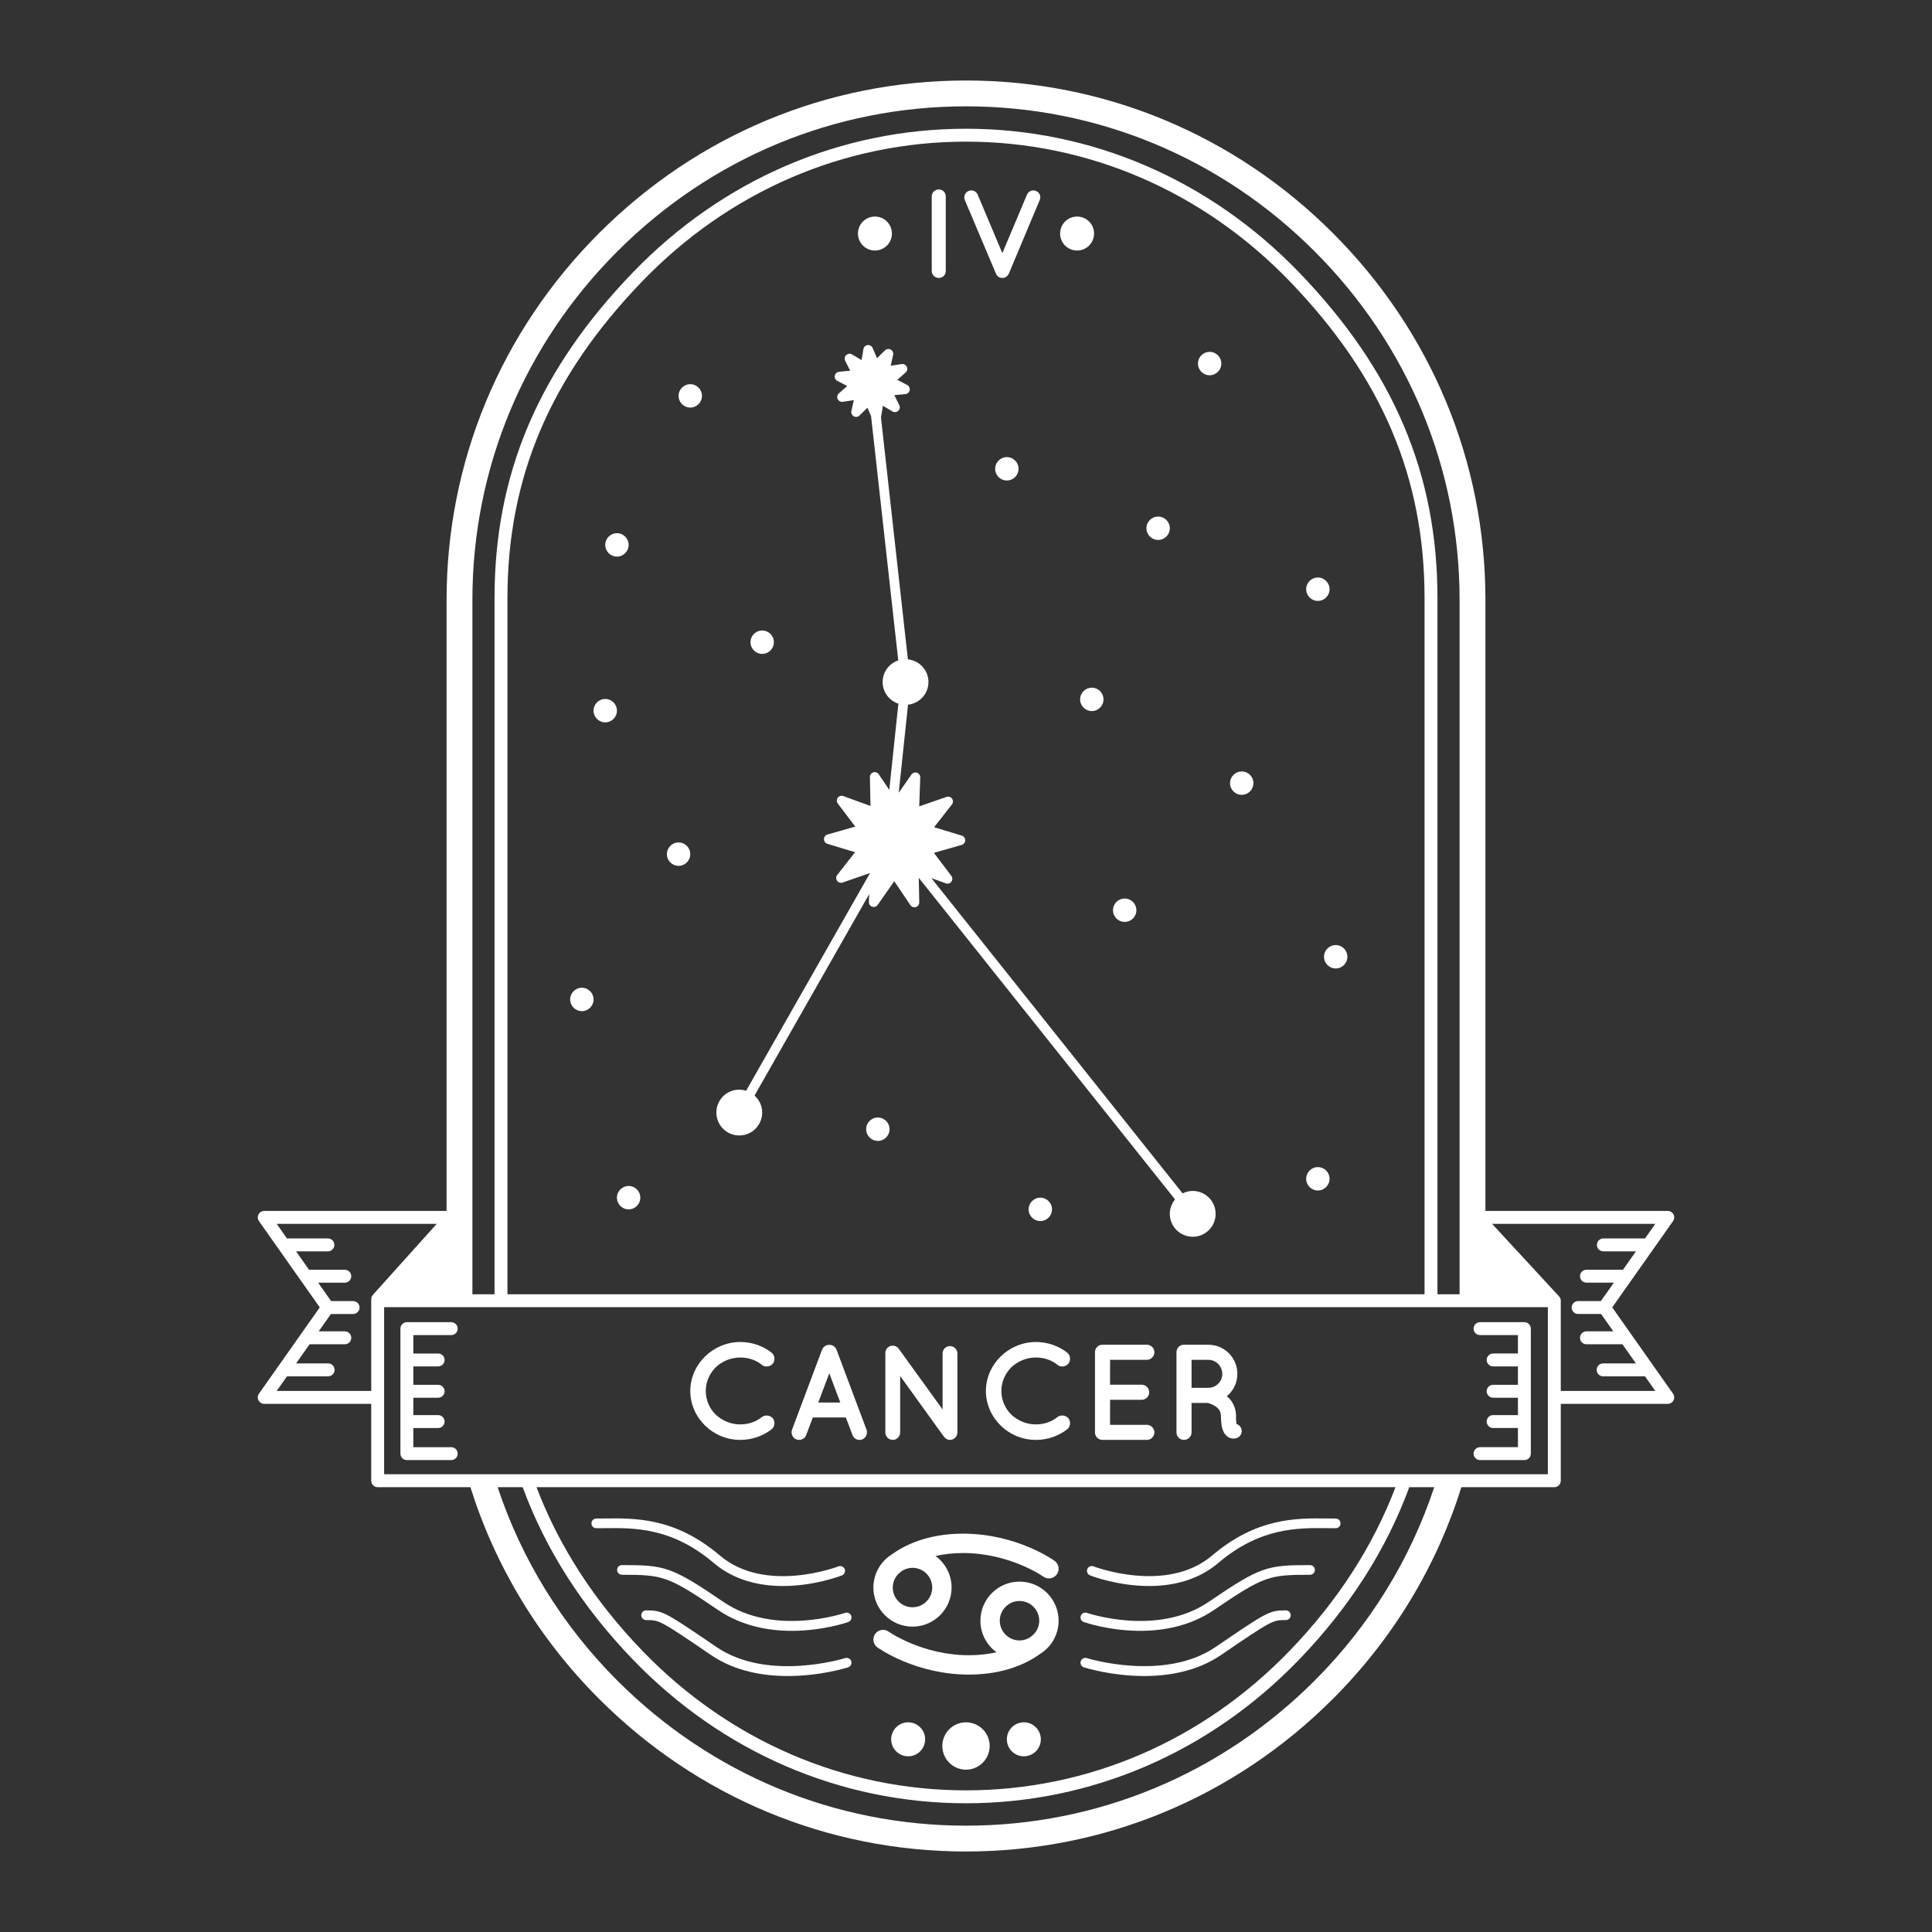 <?xml version="1.0" encoding="UTF-8" standalone="no"?>
<!-- Designed by Vexels.com - 2019 All Rights Reserved - https://vexels.com/terms-and-conditions/  -->

<svg
   version="1.1"
   id="Capa_1"
   x="0px"
   y="0px"
   viewBox="0 0 1200 1200"
   enable-background="new 0 0 1200 1200"
   xml:space="preserve"
   sodipodi:docname="Cancer.svg"
   inkscape:version="1.1 (c68e22c387, 2021-05-23)"
   xmlns:inkscape="http://www.inkscape.org/namespaces/inkscape"
   xmlns:sodipodi="http://sodipodi.sourceforge.net/DTD/sodipodi-0.dtd"
   xmlns="http://www.w3.org/2000/svg"
   xmlns:svg="http://www.w3.org/2000/svg"><rect x="0" y="0" width="1200" height="1200" fill="#333333" stroke="none"/><defs
   id="defs93" /><sodipodi:namedview
   id="namedview91"
   pagecolor="#ffffff"
   bordercolor="#666666"
   borderopacity="1.0"
   inkscape:pageshadow="2"
   inkscape:pageopacity="0.0"
   inkscape:pagecheckerboard="0"
   showgrid="false"
   inkscape:zoom="0.455"
   inkscape:cx="598.9011"
   inkscape:cy="600"
   inkscape:window-width="1366"
   inkscape:window-height="706"
   inkscape:window-x="-8"
   inkscape:window-y="-8"
   inkscape:window-maximized="1"
   inkscape:current-layer="Capa_1" />
<g
   id="g88"
   style="fill:#ffffff"
   inkscape:export-filename="C:\Users\win7\Desktop\Zodiac signs White\Cancer - White.png"
   inkscape:export-xdpi="300"
   inkscape:export-ydpi="300">
	<path
   d="M1001.387,812.044l37.767-53.588c0.864-1.226,0.971-2.828,0.282-4.156c-0.689-1.332-2.062-2.166-3.561-2.166H922.626   V372.625c0-85.83-33.655-166.751-94.765-227.86S685.829,50,599.999,50s-166.751,33.655-227.86,94.765   c-61.11,61.112-94.765,142.033-94.765,227.86v379.508H164.125c-1.498,0-2.871,0.834-3.561,2.166   c-0.689,1.328-0.582,2.93,0.282,4.156l37.767,53.588l-37.767,53.588c-0.864,1.226-0.971,2.828-0.282,4.156   c0.689,1.332,2.062,2.166,3.561,2.166h66.447v47.748c0,2.217,1.796,4.011,4.011,4.011h57.608   c15.365,49,42.435,94.008,79.948,131.523c61.11,61.11,142.033,94.763,227.862,94.763c85.828,0,166.751-33.653,227.86-94.763   c37.506-37.506,64.498-82.523,79.827-131.523h57.728c2.215,0,4.011-1.794,4.011-4.011v-47.748h66.447   c1.498,0,2.871-0.834,3.561-2.166c0.689-1.328,0.582-2.93-0.282-4.156L1001.387,812.044z M383.483,156.109   c58.08-58.08,134.974-90.064,216.518-90.064c81.542,0,158.436,31.985,216.516,90.064c58.078,58.08,90.064,134.974,90.064,216.516   v431.267h-13.748V371.476c0-77.192-27.315-141.477-85.965-202.304c-55.473-57.531-128.941-89.216-206.87-89.216   s-151.395,31.685-206.868,89.216c-58.65,60.828-85.965,125.112-85.965,202.304v432.417h-13.748V372.625   C293.419,291.085,325.405,214.191,383.483,156.109z M884.811,803.893H315.189V371.476c0-74.983,26.602-137.497,83.716-196.734   c53.949-55.951,125.365-86.764,201.096-86.764c75.729,0,147.145,30.813,201.094,86.762   c57.114,59.239,83.716,121.753,83.716,196.736V803.893z M171.86,863.933l6.385-9.061h25.564c2.215,0,4.011-1.794,4.011-4.011   c0-2.217-1.796-4.011-4.011-4.011h-19.911l8.387-11.901h21.875c2.215,0,4.011-1.794,4.011-4.011s-1.796-4.011-4.011-4.011h-16.221   l7.6-10.784h13.796c2.215,0,4.011-1.794,4.011-4.011c0-2.217-1.796-4.011-4.011-4.011h-13.675l-8.055-11.431h16.555   c2.215,0,4.011-1.794,4.011-4.011c0-2.217-1.796-4.011-4.011-4.011h-22.209l-8.055-11.431h19.772c2.215,0,4.011-1.794,4.011-4.011   c0-2.217-1.796-4.011-4.011-4.011h-25.426l-6.382-9.057h99.4l-39.66,44.116c-0.818,0.911-1.147,2.128-0.962,3.303   c-0.01,0.114-0.066,0.212-0.066,0.328v56.029H171.86z M816.517,1043.893c-58.08,58.078-134.974,90.062-216.516,90.062h-0.002   c-81.542,0-158.436-31.985-216.516-90.062c-34.419-34.424-59.562-75.486-74.397-120.178h15.558   c14.194,38.605,36.988,74.443,68.487,107.114c55.471,57.533,128.939,89.216,206.87,89.216s151.397-31.683,206.868-89.216   c31.497-32.668,54.263-68.511,68.452-107.114h15.511C876.016,968.406,850.932,1009.476,816.517,1043.893z M333.232,923.714h533.522   c-13.887,36.525-35.726,70.499-65.66,101.544c-53.947,55.951-125.363,86.764-201.094,86.764h-0.002   c-75.731,0-147.147-30.813-201.094-86.764C368.971,994.212,347.125,960.239,333.232,923.714z M961.405,915.692H238.595V811.915   h41.584h0.082h637.336h0.082h43.727V915.692z M969.428,863.933v-56.029c0-1.126-0.47-2.136-1.216-2.865   c-0.005-0.005-0.005-0.011-0.01-0.016l-41.439-44.867h101.377l-6.382,9.057h-25.886c-2.215,0-4.011,1.794-4.011,4.011   c0,2.217,1.796,4.011,4.011,4.011h20.232l-8.055,11.431h-22.669c-2.215,0-4.011,1.794-4.011,4.011c0,2.217,1.796,4.011,4.011,4.011   h17.016l-8.055,11.431h-14.137c-2.215,0-4.011,1.794-4.011,4.011c0,2.217,1.796,4.011,4.011,4.011h14.258l7.6,10.784h-16.682   c-2.215,0-4.011,1.794-4.011,4.011s1.796,4.011,4.011,4.011h22.335l8.387,11.901h-20.373c-2.215,0-4.011,1.794-4.011,4.011   c0,2.217,1.796,4.011,4.011,4.011h26.026l6.385,9.061H969.428z"
   id="path2"
   style="fill:#ffffff" />
	<circle
   cx="600"
   cy="1084.47"
   r="14.706"
   id="circle4"
   style="fill:#ffffff" />
	<circle
   cx="564.075"
   cy="1080.315"
   r="10.552"
   id="circle6"
   style="fill:#ffffff" />
	<path
   d="M635.925,1069.764c-5.828,0-10.552,4.724-10.552,10.551c0,5.828,4.724,10.552,10.552,10.552   c5.827,0,10.551-4.724,10.551-10.552C646.477,1074.488,641.752,1069.764,635.925,1069.764z"
   id="path8"
   style="fill:#ffffff" />
	<path
   d="M280.261,829.253c2.215,0,4.011-1.794,4.011-4.011c0-2.217-1.796-4.011-4.011-4.011h-27.54   c-2.215,0-4.011,1.794-4.011,4.011v77.637c0,2.217,1.796,4.011,4.011,4.011h27.54c2.215,0,4.011-1.794,4.011-4.011   c0-2.217-1.796-4.011-4.011-4.011h-23.529v-11.905h15.399c2.215,0,4.011-1.794,4.011-4.011s-1.796-4.011-4.011-4.011h-15.399   v-10.78h15.399c2.215,0,4.011-1.794,4.011-4.011c0-2.217-1.796-4.011-4.011-4.011h-15.399v-11.431h15.399   c2.215,0,4.011-1.794,4.011-4.011c0-2.217-1.796-4.011-4.011-4.011h-15.399v-11.431H280.261z"
   id="path10"
   style="fill:#ffffff" />
	<path
   d="M915.268,825.242c0,2.217,1.796,4.011,4.011,4.011h23.529v11.431h-15.399c-2.215,0-4.011,1.794-4.011,4.011   c0,2.217,1.796,4.011,4.011,4.011h15.399v11.431h-15.399c-2.215,0-4.011,1.794-4.011,4.011c0,2.217,1.796,4.011,4.011,4.011h15.399   v10.78h-15.399c-2.215,0-4.011,1.794-4.011,4.011s1.796,4.011,4.011,4.011h15.399v11.905h-23.529c-2.215,0-4.011,1.794-4.011,4.011   c0,2.217,1.796,4.011,4.011,4.011h27.54c2.215,0,4.011-1.794,4.011-4.011v-77.637c0-2.217-1.796-4.011-4.011-4.011h-27.54   C917.064,821.23,915.268,823.025,915.268,825.242z"
   id="path12"
   style="fill:#ffffff" />
	<path
   d="M421.478,523.265c-4.011,0-7.262,3.251-7.262,7.262c0,4.011,3.251,7.262,7.262,7.262s7.262-3.251,7.262-7.262   C428.74,526.516,425.489,523.265,421.478,523.265z"
   id="path14"
   style="fill:#ffffff" />
	<circle
   cx="625.374"
   cy="291.185"
   r="7.262"
   id="circle16"
   style="fill:#ffffff" />
	<circle
   cx="829.629"
   cy="594.262"
   r="7.262"
   id="circle18"
   style="fill:#ffffff" />
	<circle
   cx="771.26"
   cy="486.427"
   r="7.262"
   id="circle20"
   style="fill:#ffffff" />
	<circle
   cx="383.188"
   cy="338.446"
   r="7.262"
   id="circle22"
   style="fill:#ffffff" />
	<circle
   cx="818.551"
   cy="365.97"
   r="7.262"
   id="circle24"
   style="fill:#ffffff" />
	<circle
   cx="646.154"
   cy="751.161"
   r="7.262"
   id="circle26"
   style="fill:#ffffff" />
	<path
   d="M375.927,434.149c-4.011,0-7.262,3.251-7.262,7.262c0,4.011,3.251,7.262,7.262,7.262c4.01,0,7.262-3.251,7.262-7.262   C383.188,437.4,379.937,434.149,375.927,434.149z"
   id="path28"
   style="fill:#ffffff" />
	<path
   d="M670.881,434.395c0,4.011,3.251,7.262,7.262,7.262c4.01,0,7.262-3.251,7.262-7.262s-3.251-7.262-7.262-7.262   C674.132,427.134,670.881,430.385,670.881,434.395z"
   id="path30"
   style="fill:#ffffff" />
	<circle
   cx="818.551"
   cy="732.172"
   r="7.262"
   id="circle32"
   style="fill:#ffffff" />
	<path
   d="M428.74,238.628c-4.011,0-7.262,3.251-7.262,7.262s3.251,7.262,7.262,7.262c4.01,0,7.262-3.251,7.262-7.262   S432.751,238.628,428.74,238.628z"
   id="path34"
   style="fill:#ffffff" />
	<path
   d="M751.33,218.555c-4.01,0-7.262,3.251-7.262,7.262c0,4.011,3.251,7.262,7.262,7.262c4.011,0,7.262-3.251,7.262-7.262   C758.592,221.806,755.341,218.555,751.33,218.555z"
   id="path36"
   style="fill:#ffffff" />
	<path
   d="M473.412,406.143c4.01,0,7.262-3.251,7.262-7.262c0-4.011-3.251-7.262-7.262-7.262c-4.011,0-7.262,3.251-7.262,7.262   C466.15,402.892,469.401,406.143,473.412,406.143z"
   id="path38"
   style="fill:#ffffff" />
	<path
   d="M719.326,335.372c4.011,0,7.262-3.251,7.262-7.262c0-4.011-3.251-7.262-7.262-7.262c-4.01,0-7.262,3.251-7.262,7.262   C712.065,332.121,715.316,335.372,719.326,335.372z"
   id="path40"
   style="fill:#ffffff" />
	<path
   d="M361.402,613.511c-4.01,0-7.262,3.251-7.262,7.262s3.251,7.262,7.262,7.262c4.011,0,7.262-3.251,7.262-7.262   S365.414,613.511,361.402,613.511z"
   id="path42"
   style="fill:#ffffff" />
	<path
   d="M390.45,736.638c-4.01,0-7.262,3.251-7.262,7.262s3.251,7.262,7.262,7.262c4.011,0,7.262-3.251,7.262-7.262   S394.461,736.638,390.45,736.638z"
   id="path44"
   style="fill:#ffffff" />
	<path
   d="M545.245,694.107c-4.011,0-7.262,3.251-7.262,7.262c0,4.011,3.251,7.262,7.262,7.262c4.01,0,7.262-3.251,7.262-7.262   C552.507,697.358,549.256,694.107,545.245,694.107z"
   id="path46"
   style="fill:#ffffff" />
	<path
   d="M698.564,572.618c4.011,0,7.262-3.251,7.262-7.262c0-4.011-3.251-7.262-7.262-7.262c-4.01,0-7.262,3.251-7.262,7.262   C691.302,569.367,694.553,572.618,698.564,572.618z"
   id="path48"
   style="fill:#ffffff" />
	<path
   d="M566.761,1010.337c13.393,0,24.291-10.894,24.291-24.287c0-8.044-3.948-15.167-9.99-19.59   c4.886-1.109,10.543-1.845,17.086-1.845c29.002,0,49.653,14.49,49.847,14.631c1.064,0.764,2.294,1.132,3.51,1.132   c1.871,0,3.714-0.87,4.889-2.503c1.941-2.695,1.33-6.456-1.367-8.399c-0.958-0.689-23.848-16.895-56.879-16.895   c-22.624,0-37.009,7.636-44.264,12.91c-1.918,1.207-3.652,2.672-5.162,4.35c-0.259,0.265-0.452,0.472-0.505,0.532   c-0.018,0.02-0.022,0.047-0.039,0.067c-3.554,4.226-5.706,9.669-5.706,15.61C542.472,999.443,553.368,1010.337,566.761,1010.337z    M566.761,973.793c6.759,0,12.257,5.5,12.257,12.257c0,6.757-5.498,12.253-12.257,12.253c-6.757,0-12.255-5.496-12.255-12.253   c0-3.142,1.222-5.982,3.173-8.154c0.48-0.469,1.33-1.236,2.582-2.196C562.15,974.509,564.368,973.793,566.761,973.793z"
   id="path50"
   style="fill:#ffffff" />
	<path
   d="M633.239,982.368c-13.393,0-24.291,10.898-24.291,24.291c0,8.042,3.945,15.161,9.984,19.583   c-4.887,1.109-10.539,1.848-17.08,1.848c-29.002,0-49.653-14.486-49.847-14.627c-2.701-1.943-6.46-1.328-8.399,1.371   c-1.941,2.695-1.33,6.456,1.367,8.399c0.96,0.689,23.848,16.891,56.879,16.891c22.642,0,37.032-7.646,44.282-12.92   c1.905-1.2,3.626-2.654,5.127-4.319c0.268-0.274,0.469-0.488,0.523-0.549c0.035-0.039,0.057-0.085,0.09-0.125   c3.526-4.216,5.655-9.638,5.655-15.552C657.528,993.266,646.632,982.368,633.239,982.368z M633.239,1018.912   c-6.759,0-12.257-5.496-12.257-12.253c0-6.757,5.498-12.257,12.257-12.257c6.757,0,12.255,5.5,12.255,12.257   c0,3.161-1.235,6.017-3.207,8.192c-0.468,0.456-1.308,1.208-2.526,2.143C637.867,1018.192,635.641,1018.912,633.239,1018.912z"
   id="path52"
   style="fill:#ffffff" />
	<path
   d="M486.292,985.102c19.396,0,35.518-6.154,36.66-6.601c1.547-0.603,2.311-2.35,1.708-3.898   c-0.603-1.547-2.352-2.303-3.898-1.704c-0.449,0.172-45.301,17.307-73.621-6.742c-27.67-23.484-52.123-23.249-71.712-23.006   c-1.729,0.016-3.414,0.035-5.057,0.035c-1.661,0-3.008,1.348-3.008,3.008c0,1.661,1.348,3.008,3.008,3.008   c1.663,0,3.371-0.02,5.122-0.035c18.607-0.2,41.793-0.454,67.753,21.58C456.321,981.843,472.172,985.102,486.292,985.102z"
   id="path54"
   style="fill:#ffffff" />
	<path
   d="M491.808,1012.946c19.026,0,33.982-5.108,35.056-5.484c1.567-0.548,2.391-2.264,1.843-3.831   c-0.548-1.571-2.27-2.39-3.831-1.849c-0.435,0.153-43.727,14.886-75.566-6.808c-32.474-22.121-36.476-22.861-63.004-22.861   c-1.661,0-3.008,1.348-3.008,3.008c0,1.661,1.348,3.008,3.008,3.008c25.249,0,28.477,0.607,59.615,21.819   C460.724,1010.028,477.427,1012.946,491.808,1012.946z"
   id="path56"
   style="fill:#ffffff" />
	<path
   d="M401.324,1006.248c8.256,0,8.414,0,40.323,21.733c14.848,10.11,32.382,13.029,47.675,13.029   c20.076,0,36.29-5.03,37.459-5.402c1.583-0.505,2.458-2.198,1.955-3.78c-0.505-1.583-2.196-2.448-3.78-1.955   c-0.474,0.153-47.977,14.897-79.92-6.867c-32.186-21.921-33.442-22.775-43.711-22.775c-1.661,0-3.008,1.348-3.008,3.008   C398.316,1004.9,399.663,1006.248,401.324,1006.248z"
   id="path58"
   style="fill:#ffffff" />
	<path
   d="M677.048,978.501c1.142,0.447,17.261,6.601,36.66,6.601c14.118,0,29.973-3.263,43.045-14.353   c25.958-22.031,49.14-21.788,67.753-21.58c1.751,0.016,3.459,0.035,5.122,0.035c1.661,0,3.008-1.348,3.008-3.008   c0-1.661-1.348-3.008-3.008-3.008c-1.643,0-3.328-0.02-5.057-0.035c-19.618-0.247-44.046-0.478-71.712,23.006   c-28.269,24.005-73.169,6.914-73.623,6.742c-1.543-0.599-3.291,0.161-3.894,1.708C674.737,976.155,675.501,977.898,677.048,978.501   z"
   id="path60"
   style="fill:#ffffff" />
	<path
   d="M673.137,1007.462c1.073,0.376,16.028,5.484,35.056,5.484c14.378,0,31.086-2.918,45.887-12.998   c31.138-21.212,34.366-21.819,59.615-21.819c1.661,0,3.008-1.348,3.008-3.008c0-1.661-1.348-3.008-3.008-3.008   c-26.528,0-30.529,0.74-63.004,22.861c-31.842,21.694-75.13,6.957-75.566,6.808c-1.565-0.537-3.283,0.278-3.831,1.849   C670.745,1005.198,671.57,1006.913,673.137,1007.462z"
   id="path62"
   style="fill:#ffffff" />
	<path
   d="M798.676,1000.231c-10.269,0-11.525,0.854-43.711,22.775c-31.898,21.717-79.448,7.016-79.922,6.867   c-1.592-0.494-3.277,0.372-3.778,1.959c-0.501,1.583,0.372,3.271,1.955,3.776c1.169,0.372,17.379,5.402,37.459,5.402   c15.291,0,32.829-2.918,47.675-13.029c31.908-21.733,32.067-21.733,40.323-21.733c1.661,0,3.008-1.348,3.008-3.008   C801.684,1001.578,800.337,1000.231,798.676,1000.231z"
   id="path64"
   style="fill:#ffffff" />
	<path
   d="M668.998,155.61c5.827,0,10.551-4.724,10.551-10.551c0-5.827-4.724-10.551-10.551-10.551   c-5.828,0-10.552,4.724-10.552,10.551C658.446,150.886,663.17,155.61,668.998,155.61z"
   id="path66"
   style="fill:#ffffff" />
	<circle
   cx="543.437"
   cy="145.058"
   r="10.551"
   id="circle68"
   style="fill:#ffffff" />
	<path
   d="M618.636,170.044c0.08,0.154,0.157,0.467,0.313,0.627c0,0.077,0,0.077,0.08,0.077c0.076,0.16,0.313,0.313,0.393,0.473   c0.077,0.154,0.077,0.154,0.157,0.236c0.157,0.154,0.313,0.237,0.47,0.39c0,0,0,0,0.157,0.077c0.16,0.083,0.393,0.32,0.63,0.396   c0.076,0,0.076,0,0.157,0.077c0.236,0,0.393,0.077,0.627,0.16c0,0,0.079,0,0.16,0c0.313,0.077,0.55,0.077,0.783,0.077   c0.236,0,0.549,0,0.786-0.077c0,0,0.076,0,0.157,0c0.156-0.083,0.47-0.16,0.626-0.16c0-0.077,0.08-0.077,0.08-0.077s0,0,0.08,0   c0.156-0.077,0.47-0.313,0.706-0.473c0,0,0,0,0.077,0c0.156-0.154,0.316-0.236,0.55-0.39c0-0.083,0.08-0.083,0.08-0.236   c0.157-0.16,0.313-0.313,0.393-0.473c0,0,0.076,0,0.076-0.077c0.08-0.16,0.237-0.473,0.394-0.627l19.238-45.861   c0.94-2.116-0.08-4.706-2.356-5.569c-2.119-0.946-4.632,0.077-5.575,2.276l-15.312,36.354l-15.31-36.354   c-0.943-2.199-3.535-3.222-5.655-2.276c-2.2,0.863-3.22,3.452-2.356,5.569L618.636,170.044z"
   id="path70"
   style="fill:#ffffff" />
	<path
   d="M583.115,172.633c2.433,0,4.319-1.886,4.319-4.316V121.99c0-2.436-1.886-4.322-4.319-4.322   c-2.356,0-4.399,1.886-4.399,4.322v46.327C578.715,170.747,580.758,172.633,583.115,172.633z"
   id="path72"
   style="fill:#ffffff" />
	<path
   d="M459.735,843.176c5.233,0,9.878,1.602,13.594,4.641c1.943,1.52,5.068,1.183,6.756-0.928   c1.52-2.111,1.183-5.068-0.846-6.759c-5.319-4.133-12.075-6.588-19.505-6.588c-16.891,0.09-30.909,13.684-30.995,30.407   c0.086,16.806,14.103,30.4,30.995,30.4c7.43,0,14.186-2.448,19.505-6.588c2.029-1.602,2.366-4.641,0.846-6.752   c-1.688-2.028-4.813-2.366-6.756-0.935c-3.799,3.046-8.361,4.648-13.594,4.648c-5.827,0-11.232-2.365-15.203-6.079   c-3.799-3.72-6.164-8.953-6.164-14.694c0-5.742,2.365-10.81,6.164-14.695C448.503,845.534,453.907,843.176,459.735,843.176z"
   id="path74"
   style="fill:#ffffff" />
	<path
   d="M519.559,838.273c-0.763-1.857-2.534-3.039-4.477-2.957c-1.86-0.083-3.717,1.1-4.476,2.957l-18.662,49.743   c-0.846,2.448,0.337,5.15,2.785,6.079c0.509,0.172,1.014,0.254,1.606,0.254c1.857,0,3.63-1.1,4.39-2.957l4.14-10.974h20.519   l4.14,10.974c0.674,1.857,2.448,2.957,4.308,2.957c0.588,0,1.18-0.083,1.602-0.254c2.451-0.928,3.631-3.631,2.789-6.079   L519.559,838.273z M508.241,871.128l6.842-18.16l6.839,18.16H508.241z"
   id="path76"
   style="fill:#ffffff" />
	<path
   d="M590.017,836.08c-2.534,0-4.559,2.111-4.559,4.559v34.794l-27.279-37.751c-1.434-2.022-4.308-2.448-6.418-1.011   c-1.265,0.928-1.939,2.448-1.857,3.885c0,0.083,0,0.083,0,0.083v49.069c0,2.53,2.028,4.641,4.645,4.641   c2.448,0,4.559-2.111,4.559-4.641v-35.049l27.024,37.496c0.086,0.165,0.254,0.337,0.423,0.502c0.846,1.018,2.111,1.692,3.462,1.692   c2.534,0,4.645-2.111,4.645-4.641v-49.069C594.662,838.191,592.55,836.08,590.017,836.08z"
   id="path78"
   style="fill:#ffffff" />
	<path
   d="M643.339,843.176c5.236,0,9.881,1.602,13.598,4.641c1.943,1.52,5.068,1.183,6.756-0.928   c1.519-2.111,1.182-5.068-0.846-6.759c-5.319-4.133-12.075-6.588-19.508-6.588c-16.888,0.09-30.905,13.684-30.992,30.407   c0.086,16.806,14.103,30.4,30.992,30.4c7.433,0,14.189-2.448,19.508-6.588c2.028-1.602,2.365-4.641,0.846-6.752   c-1.688-2.028-4.813-2.366-6.756-0.935c-3.799,3.046-8.361,4.648-13.598,4.648c-5.824,0-11.229-2.365-15.2-6.079   c-3.799-3.72-6.165-8.953-6.165-14.694c0-5.742,2.366-10.81,6.165-14.695C632.11,845.534,637.515,843.176,643.339,843.176z"
   id="path80"
   style="fill:#ffffff" />
	<path
   d="M712.37,844.606c2.451,0,4.645-2.111,4.645-4.724c0-2.62-2.194-4.648-4.645-4.648h-27.361c-0.168,0-0.168,0-0.168,0h-0.086   c-2.616,0-4.641,2.028-4.641,4.648v49.826c0,2.53,2.025,4.641,4.641,4.641l0.086-0.083c0,0,0,0.083,0.168,0.083h27.361   c2.451,0,4.645-2.111,4.645-4.641c0-2.62-2.194-4.731-4.645-4.731h-22.885v-15.541h19.677c2.534,0,4.645-2.111,4.645-4.731   c0-2.448-2.111-4.641-4.645-4.641h-19.677v-15.458H712.37z"
   id="path82"
   style="fill:#ffffff" />
	<path
   d="M768.05,884.468c-0.168-0.846-0.423-2.448-0.337-4.978c0-3.548-1.097-6.677-2.788-9.125   c-0.842-1.265-1.857-2.276-2.954-3.122c4.054-3.383,6.588-8.279,6.588-13.849c0-10.053-8.025-18.16-18.074-18.16h-15.032   c-0.083,0-0.083,0-0.083,0c-2.62,0-4.645,2.028-4.645,4.648v49.826c0,2.53,2.025,4.641,4.645,4.641   c2.616,0,4.728-2.111,4.728-4.641v-18.332h9.964c0.76,0.172,2.957,0.846,4.731,2.029c1.014,0.681,2.025,1.52,2.534,2.448   c0.591,0.928,0.928,2.029,1.015,3.638c0,4.641,0.588,7.681,1.771,10.129c0.677,1.183,1.606,2.283,2.702,2.957   c1.183,0.763,2.451,0.928,3.294,0.928c0.086,0,0.086,0,0.086,0c0.842,0,1.519-0.165,1.856-0.254   c2.452-0.839,3.803-3.459,2.957-5.907C770.502,885.905,769.402,884.894,768.05,884.468z M750.485,862.003h-10.387v-17.397h10.387   c4.813,0,8.698,3.885,8.698,8.788C759.184,858.118,755.299,862.003,750.485,862.003z"
   id="path84"
   style="fill:#ffffff" />
	<path
   d="M740.82,739.714c-2.267,0-4.38,0.579-6.282,1.522L578.474,545.392l8.998,3.284c1.252,0.454,2.658,0.035,3.451-1.038   c0.793-1.073,0.785-2.54-0.02-3.604l-10.833-14.312l17.26-4.936c1.283-0.366,2.172-1.536,2.182-2.869   c0.01-1.334-0.858-2.515-2.135-2.903l-17.179-5.21l11.064-14.137c0.821-1.052,0.854-2.519,0.078-3.604   c-0.774-1.085-2.176-1.524-3.433-1.093l-16.962,5.882l0.641-17.941c0.047-1.334-0.789-2.538-2.055-2.961   c-1.265-0.421-2.656,0.037-3.42,1.134l-7.899,11.334l5.778-54.722c7.125-0.778,12.691-6.744,12.691-14.077   c0-7.36-5.608-13.344-12.772-14.085L547.166,259.15c0.026-0.096,0.078-0.18,0.095-0.28l1.13-6.824l5.956,3.518   c1.148,0.674,2.605,0.521,3.582-0.392c0.975-0.911,1.234-2.354,0.637-3.547l-3.097-6.183l6.887-0.656   c1.328-0.125,2.413-1.113,2.668-2.421c0.255-1.31-0.386-2.63-1.569-3.245l-6.14-3.181l5.186-4.579   c0.999-0.881,1.299-2.319,0.734-3.528c-0.564-1.21-1.88-1.892-3.177-1.702l-6.838,1.036l1.504-6.751   c0.29-1.302-0.311-2.64-1.479-3.287c-1.161-0.644-2.621-0.449-3.571,0.49l-4.924,4.857l-2.75-6.348   c-0.529-1.224-1.818-1.937-3.126-1.79c-1.326,0.165-2.384,1.179-2.601,2.495l-1.13,6.824l-5.956-3.518   c-1.146-0.676-2.603-0.519-3.582,0.392c-0.975,0.911-1.234,2.354-0.637,3.547l3.097,6.183l-6.887,0.656   c-1.328,0.125-2.413,1.113-2.668,2.421c-0.255,1.31,0.384,2.63,1.569,3.245l6.14,3.183l-5.185,4.575   c-1.001,0.883-1.301,2.319-0.736,3.529c0.564,1.21,1.87,1.888,3.177,1.702l6.838-1.036l-1.504,6.751   c-0.29,1.302,0.311,2.64,1.479,3.287c1.159,0.639,2.621,0.447,3.569-0.49l4.926-4.855l2.244,5.178l16.899,151.783   c-5.629,1.898-9.709,7.16-9.709,13.429c0,6.297,4.118,11.578,9.786,13.453l-5.654,53.546l-6.531-9.697   c-0.746-1.105-2.129-1.587-3.402-1.189c-1.271,0.403-2.127,1.594-2.102,2.928l0.353,17.949l-16.864-6.154   c-1.253-0.458-2.66-0.035-3.449,1.038c-0.793,1.073-0.785,2.54,0.02,3.604l10.835,14.312l-17.26,4.934   c-1.283,0.366-2.17,1.534-2.182,2.869c-0.01,1.334,0.858,2.515,2.135,2.903l17.179,5.212l-11.066,14.135   c-0.821,1.052-0.854,2.517-0.078,3.604s2.176,1.541,3.433,1.093l16.962-5.88l-0.004,0.101l-76.915,135.128   c-1.346-0.422-2.749-0.713-4.235-0.713c-7.86,0-14.232,6.372-14.232,14.232c0,7.86,6.371,14.232,14.232,14.232   c7.86,0,14.232-6.372,14.232-14.232c0-4.207-1.86-7.947-4.762-10.553l71.216-125.115l-0.173,4.859   c-0.047,1.334,0.789,2.538,2.055,2.961c1.261,0.417,2.656-0.039,3.42-1.134l10.265-14.725l10.026,14.89   c0.57,0.846,1.514,1.328,2.495,1.328c0.302,0,0.607-0.045,0.907-0.139c1.271-0.403,2.127-1.594,2.102-2.928l-0.299-15.227   l159.176,199.752c-2.001,2.451-3.25,5.539-3.25,8.951c0,7.86,6.372,14.232,14.232,14.232c7.86,0,14.232-6.372,14.232-14.232   C755.052,746.086,748.68,739.714,740.82,739.714z"
   id="path86"
   style="fill:#ffffff" />
</g>
</svg>
